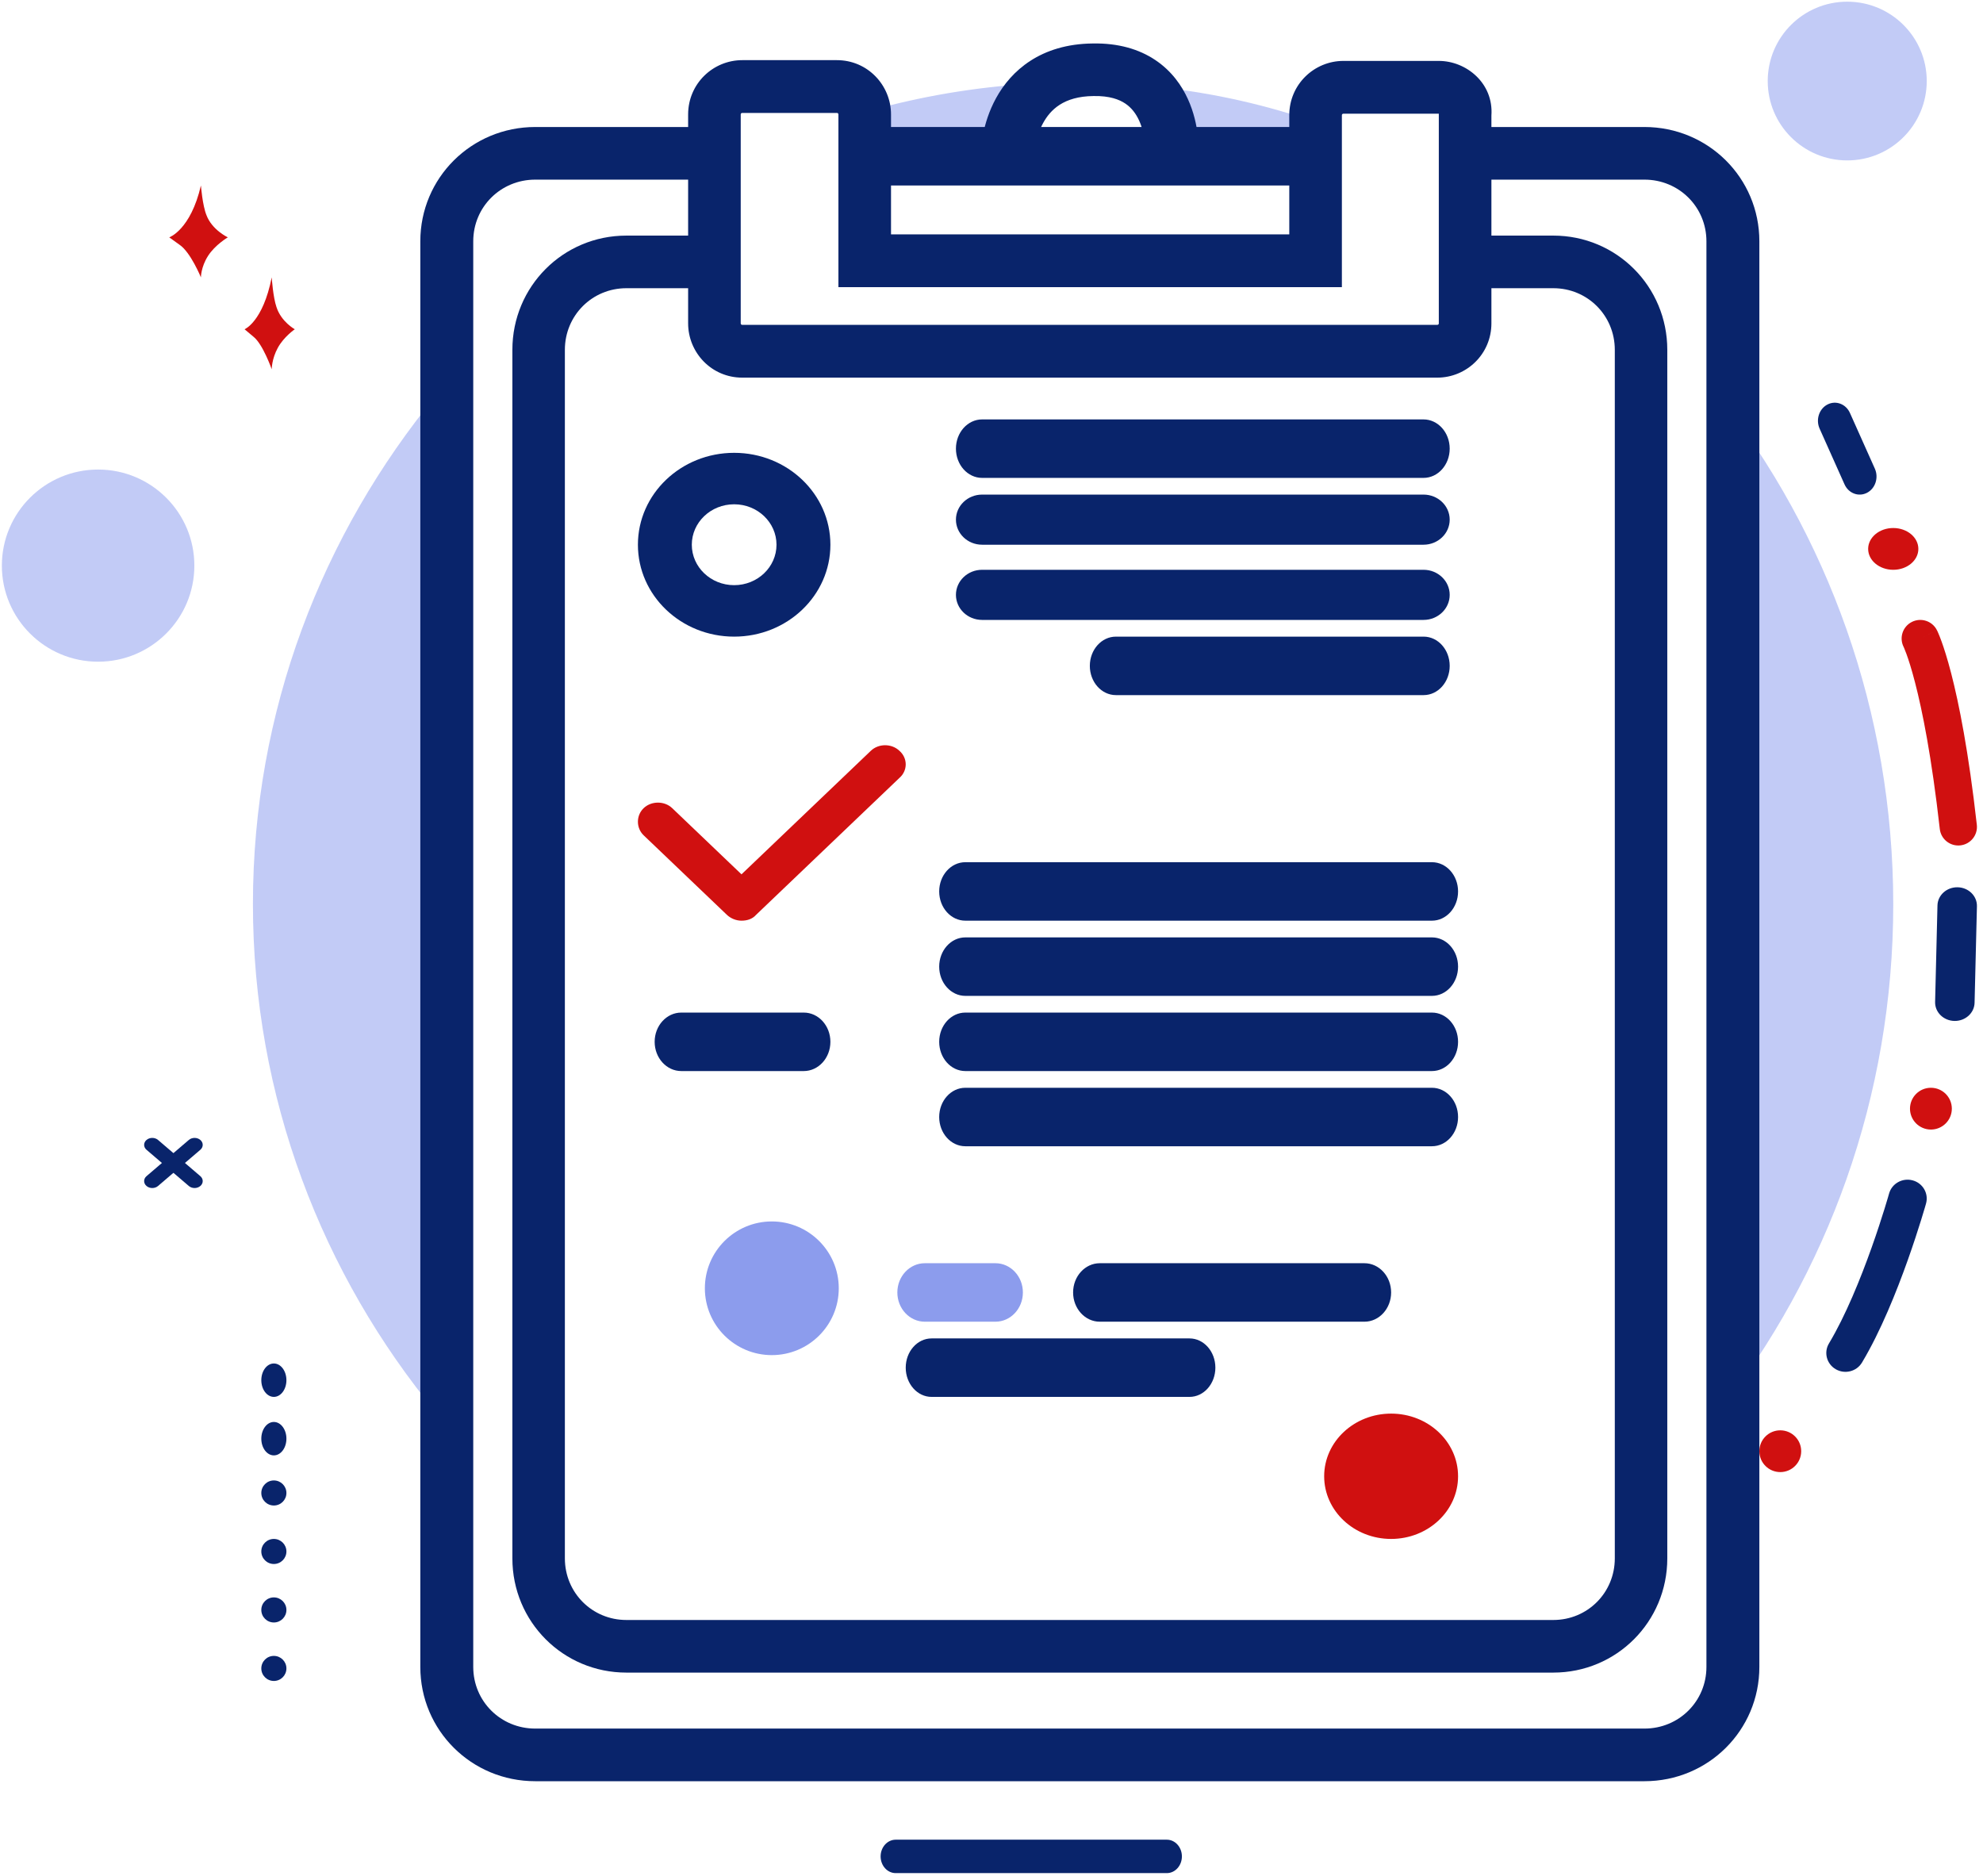 <?xml version="1.0" encoding="UTF-8"?>
<svg xmlns="http://www.w3.org/2000/svg" width="204" height="193" viewBox="0 0 204 193" fill="none">
  <path opacity="0.53" d="M10.093 68.069C15.562 68.069 19.994 63.644 19.994 58.185C19.994 52.727 15.562 48.302 10.093 48.302C4.625 48.302 0.192 52.727 0.192 58.185C0.192 63.644 4.625 68.069 10.093 68.069Z" fill="#8C9CED"></path>
  <path opacity="0.53" d="M190.033 16.502C194.55 16.502 198.212 12.847 198.212 8.338C198.212 3.828 194.55 0.173 190.033 0.173C185.515 0.173 181.854 3.828 181.854 8.338C181.854 12.847 185.515 16.502 190.033 16.502Z" fill="#8C9CED"></path>
  <path d="M143.11 158.31C146.914 158.31 149.998 155.424 149.998 151.864C149.998 148.304 146.914 145.418 143.11 145.418C139.306 145.418 136.223 148.304 136.223 151.864C136.223 155.424 139.306 158.31 143.11 158.31Z" fill="#D01010"></path>
  <path fill-rule="evenodd" clip-rule="evenodd" d="M90.593 190.968C90.593 190.019 91.287 189.249 92.142 189.249H120.037C120.893 189.249 121.587 190.019 121.587 190.968C121.587 191.917 120.893 192.687 120.037 192.687H92.142C91.287 192.687 90.593 191.917 90.593 190.968Z" fill="#09246B"></path>
  <path d="M27.952 28.534C27.952 28.534 28.092 30.593 28.441 31.584C28.93 33.109 30.326 33.871 30.326 33.871C30.326 33.871 29.209 34.633 28.581 35.777C27.952 36.921 27.952 37.988 27.952 37.988C27.952 37.988 27.045 35.396 26.068 34.633C25.16 33.871 25.16 33.871 25.16 33.871C25.16 33.871 27.045 33.109 27.952 28.534Z" fill="#D01010"></path>
  <path d="M20.669 19.08C20.669 19.08 20.832 21.139 21.239 22.13C21.809 23.654 23.438 24.417 23.438 24.417C23.438 24.417 22.135 25.179 21.402 26.323C20.669 27.466 20.669 28.534 20.669 28.534C20.669 28.534 19.61 25.942 18.47 25.179C17.411 24.417 17.411 24.417 17.411 24.417C17.411 24.417 19.61 23.654 20.669 19.08Z" fill="#D01010"></path>
  <path fill-rule="evenodd" clip-rule="evenodd" d="M15.073 117.266C15.4 116.987 15.93 116.987 16.257 117.266L20.61 120.991C20.936 121.27 20.936 121.724 20.61 122.003C20.283 122.283 19.753 122.283 19.426 122.003L15.073 118.279C14.746 118 14.746 117.546 15.073 117.266Z" fill="#09246B"></path>
  <path fill-rule="evenodd" clip-rule="evenodd" d="M20.61 117.266C20.936 117.546 20.936 118 20.61 118.279L16.257 122.003C15.93 122.283 15.4 122.283 15.073 122.003C14.746 121.724 14.746 121.27 15.073 120.991L19.426 117.266C19.753 116.987 20.283 116.987 20.61 117.266Z" fill="#09246B"></path>
  <path opacity="0.53" d="M87.148 12.078V15.643H87.922H133.176H133.64V11.993C128.302 10.296 122.733 9.192 117.008 8.768C118.71 11.399 118.555 14.794 118.555 14.794H101.846C101.846 14.794 101.924 11.399 103.935 8.768C98.133 9.277 92.563 10.38 87.148 12.078Z" fill="#8C9CED"></path>
  <path opacity="0.53" d="M176.688 40.566V145.418C187.988 131.054 194.767 112.849 194.767 93.031C194.767 73.213 187.988 54.931 176.688 40.566Z" fill="#8C9CED"></path>
  <path opacity="0.53" d="M44.962 40.566C33.123 54.941 26.02 73.159 26.02 92.992C26.02 112.825 33.123 131.12 44.962 145.418V40.566Z" fill="#8C9CED"></path>
  <path fill-rule="evenodd" clip-rule="evenodd" d="M55.063 18.479C51.511 18.479 48.685 21.289 48.685 24.822V171.476C48.685 175.009 51.511 177.819 55.063 177.819H169.17C172.722 177.819 175.548 175.009 175.548 171.476V24.822C175.548 21.289 172.722 18.479 169.17 18.479H150.424V13.065H169.17C175.729 13.065 180.993 18.299 180.993 24.822V171.476C180.993 177.999 175.729 183.233 169.17 183.233H55.063C48.504 183.233 43.24 177.999 43.24 171.476V24.822C43.24 18.299 48.504 13.065 55.063 13.065H72.72V18.479H55.063Z" fill="#09246B"></path>
  <path fill-rule="evenodd" clip-rule="evenodd" d="M134.501 19.081H89.731V13.065H134.501V19.081Z" fill="#09246B"></path>
  <path fill-rule="evenodd" clip-rule="evenodd" d="M52.711 35.988C52.711 29.468 57.932 24.236 64.438 24.236H75.779V29.648H64.438C60.914 29.648 58.111 32.457 58.111 35.988V160.308C58.111 163.839 60.914 166.648 64.438 166.648H159.796C163.319 166.648 166.122 163.839 166.122 160.308V35.988C166.122 32.457 163.319 29.648 159.796 29.648H151.54V24.236H159.796C166.302 24.236 171.522 29.468 171.522 35.988V160.308C171.522 166.828 166.302 172.06 159.796 172.06H64.438C57.932 172.06 52.711 166.828 52.711 160.308V35.988Z" fill="#09246B"></path>
  <path fill-rule="evenodd" clip-rule="evenodd" d="M70.791 11.774C70.791 8.598 73.364 6.188 76.357 6.188H86.097C89.262 6.188 91.663 8.771 91.663 11.774V24.108H132.634V11.851C132.634 8.675 135.207 6.266 138.2 6.266H148.017C150.846 6.266 153.667 8.56 153.428 11.887V33.262C153.428 36.438 150.855 38.847 147.862 38.847H76.357C73.192 38.847 70.791 36.265 70.791 33.262V11.774ZM76.213 11.707C76.209 11.717 76.202 11.737 76.202 11.774V33.262C76.202 33.306 76.219 33.346 76.249 33.377C76.263 33.391 76.277 33.4 76.29 33.406C76.3 33.41 76.32 33.417 76.357 33.417H147.862C147.906 33.417 147.947 33.4 147.977 33.37C147.991 33.356 148 33.342 148.006 33.329C148.01 33.318 148.017 33.299 148.017 33.262V11.696H138.2C138.156 11.696 138.116 11.713 138.085 11.743C138.071 11.757 138.062 11.771 138.056 11.784C138.052 11.795 138.045 11.815 138.045 11.851V29.538H86.252V11.774C86.252 11.73 86.235 11.69 86.205 11.659C86.191 11.644 86.177 11.635 86.164 11.63C86.153 11.625 86.134 11.619 86.097 11.619H76.357C76.313 11.619 76.273 11.635 76.242 11.665C76.228 11.68 76.219 11.694 76.213 11.707Z" fill="#09246B"></path>
  <path fill-rule="evenodd" clip-rule="evenodd" d="M98.341 46.153C98.341 44.491 99.547 43.145 101.035 43.145H146.443C147.931 43.145 149.137 44.491 149.137 46.153C149.137 47.814 147.931 49.161 146.443 49.161H101.035C99.547 49.161 98.341 47.814 98.341 46.153Z" fill="#09246B"></path>
  <path fill-rule="evenodd" clip-rule="evenodd" d="M98.341 53.457C98.341 52.033 99.547 50.879 101.035 50.879H146.443C147.931 50.879 149.137 52.033 149.137 53.457C149.137 54.881 147.931 56.035 146.443 56.035H101.035C99.547 56.035 98.341 54.881 98.341 53.457Z" fill="#09246B"></path>
  <path fill-rule="evenodd" clip-rule="evenodd" d="M98.341 61.193C98.341 59.769 99.547 58.614 101.035 58.614H146.443C147.931 58.614 149.137 59.769 149.137 61.193C149.137 62.617 147.931 63.771 146.443 63.771H101.035C99.547 63.771 98.341 62.617 98.341 61.193Z" fill="#09246B"></path>
  <path d="M79.4 139.401C83.204 139.401 86.288 136.323 86.288 132.526C86.288 128.729 83.204 125.65 79.4 125.65C75.596 125.65 72.513 128.729 72.513 132.526C72.513 136.323 75.596 139.401 79.4 139.401Z" fill="#8C9CED"></path>
  <path fill-rule="evenodd" clip-rule="evenodd" d="M75.526 51.876C73.12 51.876 71.169 53.739 71.169 56.036C71.169 58.333 73.12 60.196 75.526 60.196C77.932 60.196 79.882 58.333 79.882 56.036C79.882 53.739 77.932 51.876 75.526 51.876ZM65.625 56.036C65.625 50.815 70.058 46.582 75.526 46.582C80.994 46.582 85.427 50.815 85.427 56.036C85.427 61.257 80.994 65.49 75.526 65.49C70.058 65.49 65.625 61.257 65.625 56.036Z" fill="#09246B"></path>
  <path fill-rule="evenodd" clip-rule="evenodd" d="M112.116 68.498C112.116 66.837 113.317 65.49 114.799 65.49H146.454C147.936 65.49 149.137 66.837 149.137 68.498C149.137 70.16 147.936 71.506 146.454 71.506H114.799C113.317 71.506 112.116 70.16 112.116 68.498Z" fill="#09246B"></path>
  <path fill-rule="evenodd" clip-rule="evenodd" d="M92.314 132.955C92.314 131.294 93.579 129.947 95.139 129.947H102.404C103.964 129.947 105.229 131.294 105.229 132.955C105.229 134.617 103.964 135.963 102.404 135.963H95.139C93.579 135.963 92.314 134.617 92.314 132.955Z" fill="#8C9CED"></path>
  <path fill-rule="evenodd" clip-rule="evenodd" d="M110.395 132.955C110.395 131.294 111.624 129.947 113.14 129.947H140.365C141.881 129.947 143.111 131.294 143.111 132.955C143.111 134.617 141.881 135.963 140.365 135.963H113.14C111.624 135.963 110.395 134.617 110.395 132.955Z" fill="#09246B"></path>
  <path fill-rule="evenodd" clip-rule="evenodd" d="M93.176 140.691C93.176 139.029 94.367 137.683 95.837 137.683H122.37C123.84 137.683 125.031 139.029 125.031 140.691C125.031 142.352 123.84 143.699 122.37 143.699H95.837C94.367 143.699 93.176 142.352 93.176 140.691Z" fill="#09246B"></path>
  <path fill-rule="evenodd" clip-rule="evenodd" d="M96.619 91.702C96.619 90.041 97.823 88.694 99.307 88.694H147.31C148.795 88.694 149.998 90.041 149.998 91.702C149.998 93.364 148.795 94.71 147.31 94.71H99.307C97.823 94.71 96.619 93.364 96.619 91.702Z" fill="#09246B"></path>
  <path fill-rule="evenodd" clip-rule="evenodd" d="M96.619 99.438C96.619 97.776 97.823 96.43 99.307 96.43H147.31C148.795 96.43 149.998 97.776 149.998 99.438C149.998 101.099 148.795 102.446 147.31 102.446H99.307C97.823 102.446 96.619 101.099 96.619 99.438Z" fill="#09246B"></path>
  <path fill-rule="evenodd" clip-rule="evenodd" d="M96.619 107.172C96.619 105.511 97.823 104.164 99.307 104.164H147.31C148.795 104.164 149.998 105.511 149.998 107.172C149.998 108.833 148.795 110.18 147.31 110.18H99.307C97.823 110.18 96.619 108.833 96.619 107.172Z" fill="#09246B"></path>
  <path fill-rule="evenodd" clip-rule="evenodd" d="M96.619 114.907C96.619 113.246 97.823 111.899 99.307 111.899H147.31C148.795 111.899 149.998 113.246 149.998 114.907C149.998 116.569 148.795 117.915 147.31 117.915H99.307C97.823 117.915 96.619 116.569 96.619 114.907Z" fill="#09246B"></path>
  <path fill-rule="evenodd" clip-rule="evenodd" d="M67.347 107.172C67.347 105.511 68.573 104.164 70.086 104.164H82.687C84.2 104.164 85.427 105.511 85.427 107.172C85.427 108.833 84.2 110.18 82.687 110.18H70.086C68.573 110.18 67.347 108.833 67.347 107.172Z" fill="#09246B"></path>
  <path d="M92.522 77.23C91.73 76.473 90.383 76.473 89.591 77.23L76.281 89.943L69.15 83.132C68.358 82.376 67.011 82.376 66.219 83.132C65.427 83.889 65.427 85.175 66.219 85.932L74.775 94.105C75.172 94.483 75.726 94.71 76.281 94.71C76.835 94.71 77.39 94.559 77.786 94.105L92.522 80.03C93.393 79.273 93.393 77.986 92.522 77.23Z" fill="#D01010"></path>
  <path fill-rule="evenodd" clip-rule="evenodd" d="M115.762 10.65C115.139 10.232 114.15 9.85 112.518 9.88L112.505 9.88L112.493 9.88C109.402 9.909 108.046 11.315 107.307 12.662C106.9 13.404 106.67 14.172 106.545 14.772C106.484 15.066 106.451 15.306 106.433 15.46C106.425 15.537 106.42 15.591 106.418 15.62C106.417 15.634 106.417 15.642 106.417 15.642L106.417 15.642C106.417 15.642 106.417 15.641 106.417 15.638L106.417 15.631L106.418 15.627L106.418 15.625C106.418 15.623 106.418 15.622 103.671 15.521C100.924 15.42 100.924 15.419 100.924 15.417L100.924 15.415L100.924 15.408L100.925 15.393L100.927 15.353C100.929 15.322 100.931 15.283 100.934 15.237C100.941 15.144 100.952 15.021 100.968 14.872C101.001 14.574 101.059 14.166 101.16 13.684C101.358 12.732 101.737 11.428 102.469 10.094C104.006 7.29 107.045 4.525 112.429 4.472C115.032 4.427 117.171 5.049 118.858 6.18C120.529 7.3 121.564 8.79 122.2 10.182C122.83 11.561 123.099 12.907 123.215 13.877C123.275 14.37 123.298 14.786 123.305 15.089C123.309 15.242 123.309 15.367 123.308 15.46C123.307 15.507 123.306 15.546 123.305 15.577L123.304 15.617L123.303 15.632L123.303 15.638L123.303 15.641C123.303 15.643 123.303 15.644 120.557 15.521C117.811 15.398 117.811 15.4 117.811 15.401L117.811 15.403L117.81 15.407L117.81 15.413C117.81 15.416 117.81 15.417 117.81 15.417C117.81 15.415 117.81 15.407 117.811 15.391C117.811 15.361 117.811 15.303 117.809 15.223C117.805 15.062 117.792 14.816 117.756 14.514C117.681 13.895 117.517 13.126 117.186 12.4C116.859 11.686 116.403 11.08 115.762 10.65Z" fill="#09246B"></path>
  <path d="M28.173 172.92C28.887 172.92 29.465 172.343 29.465 171.631C29.465 170.919 28.887 170.342 28.173 170.342C27.46 170.342 26.882 170.919 26.882 171.631C26.882 172.343 27.46 172.92 28.173 172.92Z" fill="#09246B"></path>
  <path d="M28.173 166.904C28.887 166.904 29.465 166.326 29.465 165.614C29.465 164.902 28.887 164.325 28.173 164.325C27.46 164.325 26.882 164.902 26.882 165.614C26.882 166.326 27.46 166.904 28.173 166.904Z" fill="#09246B"></path>
  <path d="M28.173 160.888C28.887 160.888 29.465 160.311 29.465 159.599C29.465 158.887 28.887 158.31 28.173 158.31C27.46 158.31 26.882 158.887 26.882 159.599C26.882 160.311 27.46 160.888 28.173 160.888Z" fill="#09246B"></path>
  <path d="M28.173 154.871C28.887 154.871 29.465 154.294 29.465 153.582C29.465 152.87 28.887 152.293 28.173 152.293C27.46 152.293 26.882 152.87 26.882 153.582C26.882 154.294 27.46 154.871 28.173 154.871Z" fill="#09246B"></path>
  <path d="M28.173 149.715C28.887 149.715 29.465 148.946 29.465 147.996C29.465 147.047 28.887 146.277 28.173 146.277C27.46 146.277 26.882 147.047 26.882 147.996C26.882 148.946 27.46 149.715 28.173 149.715Z" fill="#09246B"></path>
  <path d="M28.173 143.698C28.887 143.698 29.465 142.929 29.465 141.98C29.465 141.03 28.887 140.261 28.173 140.261C27.46 140.261 26.882 141.03 26.882 141.98C26.882 142.929 27.46 143.698 28.173 143.698Z" fill="#09246B"></path>
  <path d="M194.767 58.615C196.194 58.615 197.35 57.653 197.35 56.466C197.35 55.279 196.194 54.317 194.767 54.317C193.341 54.317 192.185 55.279 192.185 56.466C192.185 57.653 193.341 58.615 194.767 58.615Z" fill="#D01010"></path>
  <path d="M198.642 116.197C199.83 116.197 200.794 115.235 200.794 114.048C200.794 112.861 199.83 111.899 198.642 111.899C197.453 111.899 196.489 112.861 196.489 114.048C196.489 115.235 197.453 116.197 198.642 116.197Z" fill="#D01010"></path>
  <path d="M183.145 151.434C184.333 151.434 185.297 150.472 185.297 149.285C185.297 148.099 184.333 147.137 183.145 147.137C181.956 147.137 180.992 148.099 180.992 149.285C180.992 150.472 181.956 151.434 183.145 151.434Z" fill="#D01010"></path>
  <path fill-rule="evenodd" clip-rule="evenodd" d="M201.393 91.274C202.514 91.298 203.402 92.173 203.376 93.227L203.133 103.159C203.107 104.213 202.177 105.048 201.056 105.024C199.935 105 199.047 104.125 199.073 103.071L199.316 93.139C199.342 92.085 200.272 91.25 201.393 91.274Z" fill="#09246B"></path>
  <path fill-rule="evenodd" clip-rule="evenodd" d="M188.002 41.61C188.864 41.165 189.898 41.555 190.312 42.481L192.875 48.212C193.289 49.139 192.926 50.251 192.064 50.696C191.202 51.141 190.168 50.751 189.753 49.824L187.191 44.093C186.777 43.167 187.14 42.055 188.002 41.61Z" fill="#09246B"></path>
  <path fill-rule="evenodd" clip-rule="evenodd" d="M196.677 63.98C197.622 63.501 198.776 63.876 199.256 64.818L197.547 65.686C199.256 64.818 199.257 64.819 199.257 64.82L199.258 64.822L199.26 64.826L199.265 64.836L199.277 64.86C199.286 64.878 199.297 64.9 199.31 64.928C199.335 64.982 199.368 65.054 199.407 65.146C199.487 65.33 199.594 65.593 199.723 65.948C199.981 66.656 200.33 67.73 200.727 69.267C201.521 72.339 202.514 77.273 203.365 84.848C203.483 85.899 202.726 86.846 201.673 86.964C200.621 87.082 199.672 86.326 199.554 85.275C198.718 77.84 197.754 73.087 197.013 70.224C196.644 68.793 196.331 67.838 196.119 67.258C196.013 66.969 195.933 66.774 195.885 66.66C195.86 66.604 195.844 66.568 195.836 66.551C195.833 66.546 195.832 66.543 195.831 66.541C195.831 66.541 195.831 66.541 195.831 66.541C195.361 65.601 195.738 64.457 196.677 63.98Z" fill="#D01010"></path>
  <path fill-rule="evenodd" clip-rule="evenodd" d="M196.763 121.424C197.813 121.708 198.429 122.775 198.14 123.807L196.239 123.292C198.14 123.807 198.14 123.806 198.14 123.807L198.137 123.816L198.13 123.84L198.105 123.93C198.083 124.007 198.05 124.12 198.008 124.264C197.923 124.554 197.798 124.971 197.637 125.489C197.316 126.526 196.849 127.971 196.267 129.609C195.113 132.856 193.465 136.975 191.55 140.167C190.997 141.089 189.788 141.395 188.85 140.852C187.912 140.308 187.6 139.12 188.154 138.198C189.866 135.344 191.412 131.517 192.545 128.331C193.106 126.752 193.556 125.358 193.866 124.36C194.02 123.861 194.139 123.462 194.22 123.189C194.26 123.053 194.29 122.948 194.31 122.878L194.332 122.8L194.337 122.781L194.339 122.777C194.339 122.778 194.339 122.777 194.339 122.777M196.763 121.424C195.713 121.139 194.628 121.746 194.339 122.777L196.763 121.424Z" fill="#09246B"></path>
</svg>
